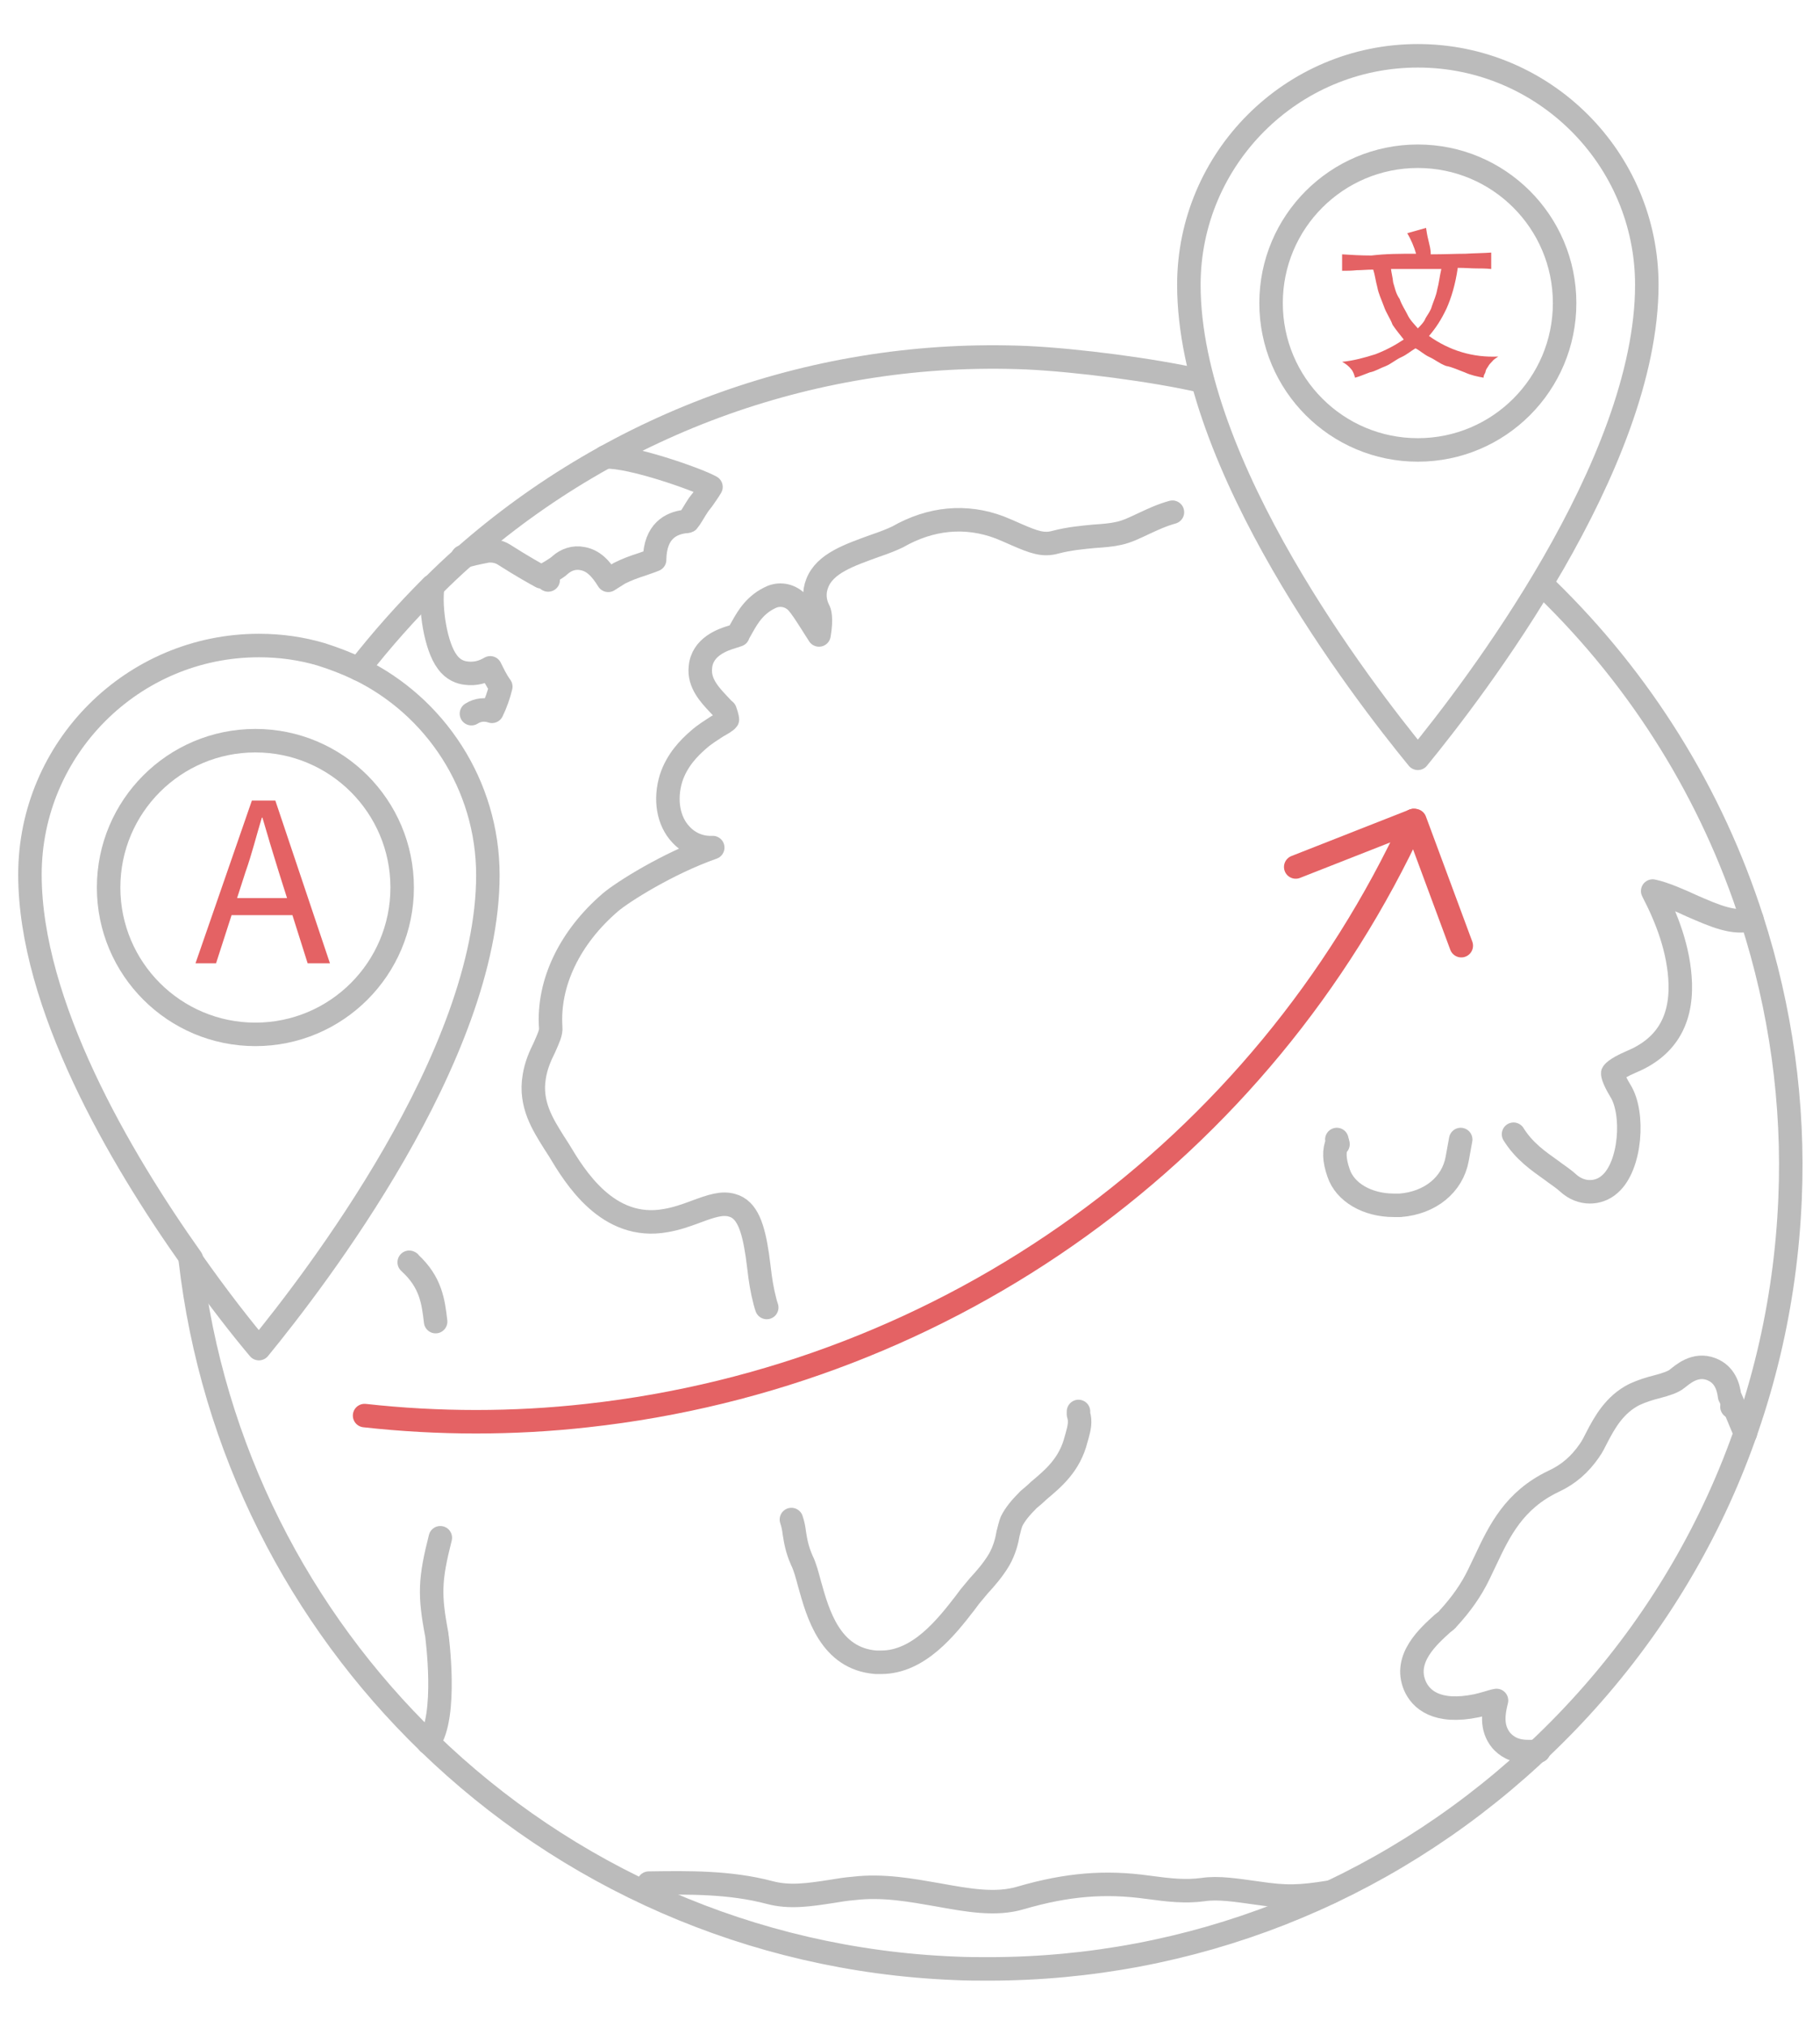 <?xml version="1.0" encoding="utf-8"?>
<!-- Generator: Adobe Illustrator 21.1.0, SVG Export Plug-In . SVG Version: 6.00 Build 0)  -->
<svg version="1.1" id="央铋_1" xmlns="http://www.w3.org/2000/svg" xmlns:xlink="http://www.w3.org/1999/xlink" x="0px" y="0px"
	 viewBox="0 0 310 345.1" style="enable-background:new 0 0 310 345.1;" xml:space="preserve">
<style type="text/css">
	.st0{fill:none;stroke:#BBBBBB;stroke-width:4;stroke-linecap:round;stroke-linejoin:round;stroke-miterlimit:10;}
	.st1{fill:none;stroke:#E46264;stroke-width:4;stroke-linecap:round;stroke-linejoin:round;stroke-miterlimit:10;}
	.st2{fill:#E46264;}
</style>
<g>
	<g>
		<path class="st0" d="M110.5,320.6c6.8-0.1,13.8-0.2,20.6,1.6c3.4,0.9,6.7,0.4,10.6-0.2c1.2-0.2,2.4-0.4,3.7-0.5
			c5-0.6,9.8,0.3,14.4,1.1c5,0.9,9.8,1.8,14.1,0.5c7.9-2.3,14.4-2.8,21.6-1.8c3.7,0.5,6.4,0.8,9.4,0.4c2.6-0.4,5.7,0.1,9.3,0.6
			c4.8,0.7,7,0.7,12.5-0.2"/>
	</g>
	<g>
		<path class="st0" d="M298.4,156.5c4.9,15.2,7.2,31.3,6.5,47.6c-1.5,36-16.7,69.2-42.8,93.8"/>
		<path class="st0" d="M263.3,100.1c16.3,15.8,28.3,35.2,35.1,56.4"/>
		<path class="st0" d="M262.1,297.9c-0.4,0.4-0.8,0.7-1.2,1.1c-25.4,23.4-58.1,36.2-92.5,36.2c-1.9,0-3.8,0-5.8-0.1
			c-34.8-1.4-66.3-15.8-89.6-38.4"/>
		<path class="st0" d="M73,296.7c-22-21.3-36.9-50-40.6-82.3"/>
		<path class="st0" d="M79,94.8c26.1-23,60.3-35.4,95.9-33.9c8.5,0.4,21.7,2.1,29.9,4"/>
		<path class="st0" d="M79,94.8c-1.8,1.6-3.6,3.3-5.3,5"/>
		<path class="st0" d="M61.1,113.9c3.9-5,8.1-9.7,12.5-14.1"/>
		<line class="st0" x1="295" y1="239.5" x2="295" y2="239.5"/>
		<path class="st0" d="M297.3,244c-0.1,0-2.6-6.3-2.7-6.3c-0.2-1.6-0.8-3.7-3.1-4.6c-2.8-1.1-5,1-5.8,1.6c-0.7,0.6-2,1-3.5,1.4
			c-1.2,0.3-2.5,0.7-3.8,1.3c-3.4,1.7-5.1,4.8-6.4,7.3c-0.4,0.8-0.8,1.6-1.3,2.3c-1.6,2.3-3.5,4-6.1,5.2c-6.7,3.2-9.2,8.4-11.6,13.5
			c-0.4,0.8-0.7,1.5-1.1,2.3c-1.3,2.7-3,5.1-5.2,7.5c-0.2,0.3-0.6,0.6-1,0.9c-2.3,2.1-6.7,5.9-4.7,10.6c1,2.3,3.7,4.8,10.5,3.4
			c0.5-0.1,1.2-0.3,1.9-0.5c0.4-0.1,0.9-0.3,1.5-0.4c-0.5,2-1,4.6,0.8,6.8c0.8,0.9,2.1,1.9,4.5,1.9c0.2,0,0.4,0,0.7,0
			c0.4,0,0.8-0.1,1.2-0.1"/>
		<path class="st0" d="M257.8,193.1c1.8,2.9,4.3,4.6,6.4,6.1c0.9,0.7,1.9,1.3,2.9,2.2c1.1,1,2.4,1.5,3.7,1.5c1.2,0,2.4-0.4,3.4-1.3
			c3.6-3.1,4.2-12.1,1.8-15.9c-1.4-2.3-1.3-3-1.3-3s0.3-0.7,3.1-1.9c5.8-2.4,8.6-6.8,8.4-13.4c-0.2-5.7-2.3-11.1-4.7-15.7
			c2,0.4,5.1,1.8,6.6,2.5c3.9,1.7,7.3,3.2,10.2,2.3"/>
		<path class="st0" d="M248.8,194l-0.6,3.3c-0.8,4.4-4.6,7.5-9.7,7.9c-0.4,0-0.7,0-1.1,0c-4.5,0-8.3-2.2-9.4-5.5
			c-0.8-2.3-0.8-3.8-0.2-5.3c0-0.1-0.1-0.3-0.1-0.4"/>
		<line class="st0" x1="227.9" y1="194.8" x2="227.9" y2="194.8"/>
		<path class="st0" d="M134.8,258.7c0.3,0.9,0.4,1.5,0.5,2.3c0.2,1.2,0.4,2.7,1.3,4.7c0.5,1,0.9,2.5,1.3,4c1.4,5,3.5,12.7,11.3,13.3
			c0.3,0,0.6,0,0.9,0c6.4,0,11.1-6,14.2-10l0.9-1.2c0.5-0.6,1-1.2,1.5-1.8c1.2-1.3,2.5-2.8,3.5-4.5c0.9-1.6,1.3-3.2,1.5-4.4
			c0.2-0.8,0.4-1.6,0.6-2.1c0.6-1.2,1.5-2.3,2.9-3.7c0.6-0.5,1.2-1,1.7-1.5c2.5-2.1,5.3-4.4,6.4-8.8l0.2-0.7
			c0.3-1.1,0.6-2.3,0.2-3.5c0-0.1,0-0.3,0-0.5"/>
		<path class="st0" d="M199.7,87.2c-1.8,0.5-3.3,1.2-4.8,1.9c-1.5,0.7-2.9,1.4-4.3,1.7c-1.3,0.3-2.7,0.4-4.2,0.5
			c-2.1,0.2-4.3,0.4-6.6,1c-2.1,0.6-3.7,0-6.7-1.3c-0.9-0.4-1.8-0.8-2.8-1.2c-5.8-2.2-11.8-1.6-17.4,1.6c-0.8,0.4-2.3,1-3.8,1.5
			c-4.4,1.6-8.6,3-9.9,6.4c-0.6,1.5-0.5,3.1,0.2,4.5c0.2,0.3,0.6,1.4,0.1,4.3c-0.5-0.8-1.1-1.7-1.4-2.2c-0.9-1.4-1.6-2.5-2.3-3.3
			c-1.1-1.2-2.8-1.6-4.3-1c-2.8,1.2-4.1,3.4-5,5c-0.4,0.7-0.8,1.4-0.8,1.5c-0.3,0.1-0.6,0.2-0.9,0.3c-1.7,0.5-5.2,1.7-5.5,5.2
			c-0.3,2.7,1.6,4.7,3.1,6.3c0.4,0.4,1,1.1,1.1,1.1c0.4,1.1,0.4,1.5,0.4,1.5c-0.2,0.3-1.1,0.8-1.8,1.2c-0.9,0.6-2.1,1.3-3.2,2.3
			c-1.5,1.3-3.6,3.4-4.6,6.5c-1.1,3.6-0.5,7.3,1.7,9.6c1.4,1.5,3.3,2.3,5.4,2.2c-7.7,2.7-15.4,7.6-17.4,9.3
			c-7,6-10.7,13.8-10.2,21.3c0.1,0.9-0.4,1.9-1.1,3.5c-0.7,1.4-1.4,3-1.7,4.9c-0.8,4.7,1.5,8.2,3.3,11.1c0.3,0.5,0.6,0.9,0.9,1.4
			c2.7,4.5,8.3,13.8,18.2,12c1.8-0.3,3.5-0.9,5.1-1.5c2.7-1,4.5-1.6,6.2-1.1c2.6,0.7,3.6,3.8,4.3,8.5c0.1,0.8,0.2,1.6,0.3,2.3
			c0.2,1.8,0.5,3.7,1,5.6c0.1,0.4,0.2,0.7,0.3,1"/>
		<path class="st0" d="M93.3,98.7C93.4,98.7,93.4,98.8,93.3,98.7"/>
		<path class="st0" d="M103.1,77.8c4.3-0.2,15.7,3.8,18,5.1c-0.4,0.7-1,1.5-1.4,2.1l-0.7,0.9c-0.4,0.6-0.7,1.1-1,1.6
			s-0.7,1.1-0.8,1.2c0,0-0.1,0.1-0.6,0.1c-2.3,0.3-5,1.6-5.1,6.4v0.1c-0.7,0.3-1.4,0.5-2.2,0.8c-1.3,0.4-2.6,0.9-3.8,1.5
			c0,0-0.8,0.5-1.9,1.2c-1.3-2.1-2.6-3.4-4.4-3.7c-1.4-0.3-2.8,0.2-3.8,1.1c-0.5,0.5-2.2,1.5-3.2,2c-1.1-0.6-3.1-1.7-6.4-3.8
			C85,93.9,84,93.7,83,93.8c-1.6,0.3-3,0.6-4.2,1"/>
		<path class="st0" d="M80.3,121.5c1.1-0.7,2.3-0.8,3.5-0.4c0.6-1.2,1.2-2.9,1.5-4.2c-0.8-1.1-1.3-2.2-1.8-3.2
			c-1.2,0.7-2.5,1.1-4.1,0.9c-0.9-0.1-2.2-0.5-3.2-1.9c-2-2.6-3-9.2-2.5-12.8v-0.1"/>
		<path class="st0" d="M69.7,214.9c0.1,0,0.1,0.1,0.1,0.1c3.6,3.3,4,6.6,4.4,10"/>
		<path class="st0" d="M75,261.8c-1.8,7.1-1.9,9.7-0.6,16.5c0,0.1,1.9,13.9-1.4,18.4"/>
		<path class="st0" d="M280.5,48.5c0-21.5-17.5-39-39-39s-39,17.5-39,39c0,30.7,29.5,69,39,80.6C251,117.5,280.5,79.1,280.5,48.5z"
			/>
		<path class="st0" d="M61.1,113.9c13,6.3,22,19.7,22,35.1c0,30.7-29.5,69-39,80.6c-2.7-3.2-6.9-8.5-11.6-15.2"/>
		<path class="st0" d="M61.1,113.9c-2.1-1-4.2-1.8-6.4-2.5c-3.4-1-6.9-1.5-10.6-1.5c-21.5,0-39,17.5-39,39
			c0,22.1,15.3,48.2,27.5,65.4"/>
		<g>
			<path class="st1" d="M240.8,139.7c-25.8,56-79,94.5-140.8,101.3c-12.5,1.4-25.3,1.4-37.9,0"/>
			<line class="st1" x1="220.7" y1="147.6" x2="240.8" y2="139.7"/>
			<polyline class="st1" points="248.9,161 241,139.7 240.8,139.7 			"/>
		</g>
	</g>
</g>
<g>
	<path class="st2" d="M42.9,136.3h4l9.3,27.7h-3.8l-4.9-15.5c-1-3.2-1.9-6.2-2.8-9.3h-0.1c-1,3.3-1.7,6.2-2.8,9.3l-5,15.5h-3.5
		L42.9,136.3z M38.6,152.9h12.8v2.9H38.6V152.9z"/>
</g>
<g>
	<path class="st2" d="M241.2,43.2c-0.3-1.1-0.9-2.5-1.5-3.5l3.2-0.9c0.1,0.7,0.2,1.3,0.4,2.1c0.2,0.9,0.4,1.5,0.4,2.4
		c2.4,0,4.3-0.1,5.9-0.1c1.6-0.1,3.2-0.1,4.4-0.2v2.8c-0.9-0.1-1.7-0.1-2.5-0.1c-0.9,0-1.9-0.1-3.2-0.1c-0.4,2.8-1.1,5.1-1.9,6.9
		c-0.9,1.9-1.8,3.3-3,4.7c3.5,2.5,7.5,3.7,11.8,3.5c-0.4,0.3-0.7,0.4-1.1,0.9c-0.3,0.3-0.4,0.4-0.7,0.9c-0.2,0.3-0.3,0.4-0.4,0.9
		c-0.1,0.3-0.3,0.4-0.3,0.9c-1.1-0.2-2.1-0.4-3.2-0.9c-1.1-0.4-2.1-0.9-3.2-1.1c-1.1-0.4-1.9-1.1-2.8-1.5c-0.9-0.4-1.6-1.1-2.4-1.5
		c-0.7,0.4-1.5,1.1-2.4,1.5s-1.7,1.1-2.6,1.5c-1.1,0.4-1.8,0.9-2.8,1.1c-1.1,0.4-1.7,0.7-2.5,0.9c-0.1-0.4-0.3-1.1-0.7-1.5
		c-0.3-0.4-0.9-0.9-1.5-1.2c2-0.2,3.8-0.7,5.7-1.3c1.8-0.7,3.3-1.5,4.8-2.5c-0.7-0.9-1.3-1.6-1.9-2.5c-0.4-1.1-1.1-2-1.5-3.2
		c-0.4-1.1-0.9-2.1-1.1-3.2c-0.3-1.1-0.4-2.1-0.7-3c-1.1,0-1.9,0.1-2.8,0.1c-0.9,0.1-1.7,0.1-2.5,0.1v-2.8c1.5,0.1,3.2,0.2,5,0.2
		C236.1,43.2,238.4,43.2,241.2,43.2z M236.9,45.6c0.1,0.9,0.3,1.5,0.4,2.5c0.3,0.9,0.4,1.8,1.1,2.8c0.4,1.1,0.9,1.8,1.3,2.6
		c0.4,0.9,1.1,1.6,1.8,2.4c0.4-0.4,1.1-1.1,1.3-1.7c0.4-0.7,0.9-1.3,1.1-2.1c0.3-0.9,0.7-1.7,0.9-2.8c0.3-1.1,0.4-2.2,0.7-3.5h-8.7
		L236.9,45.6L236.9,45.6z"/>
</g>
<circle class="st0" cx="43.5" cy="151.1" r="25"/>
<circle class="st0" cx="241.5" cy="51.6" r="25"/>
</svg>
